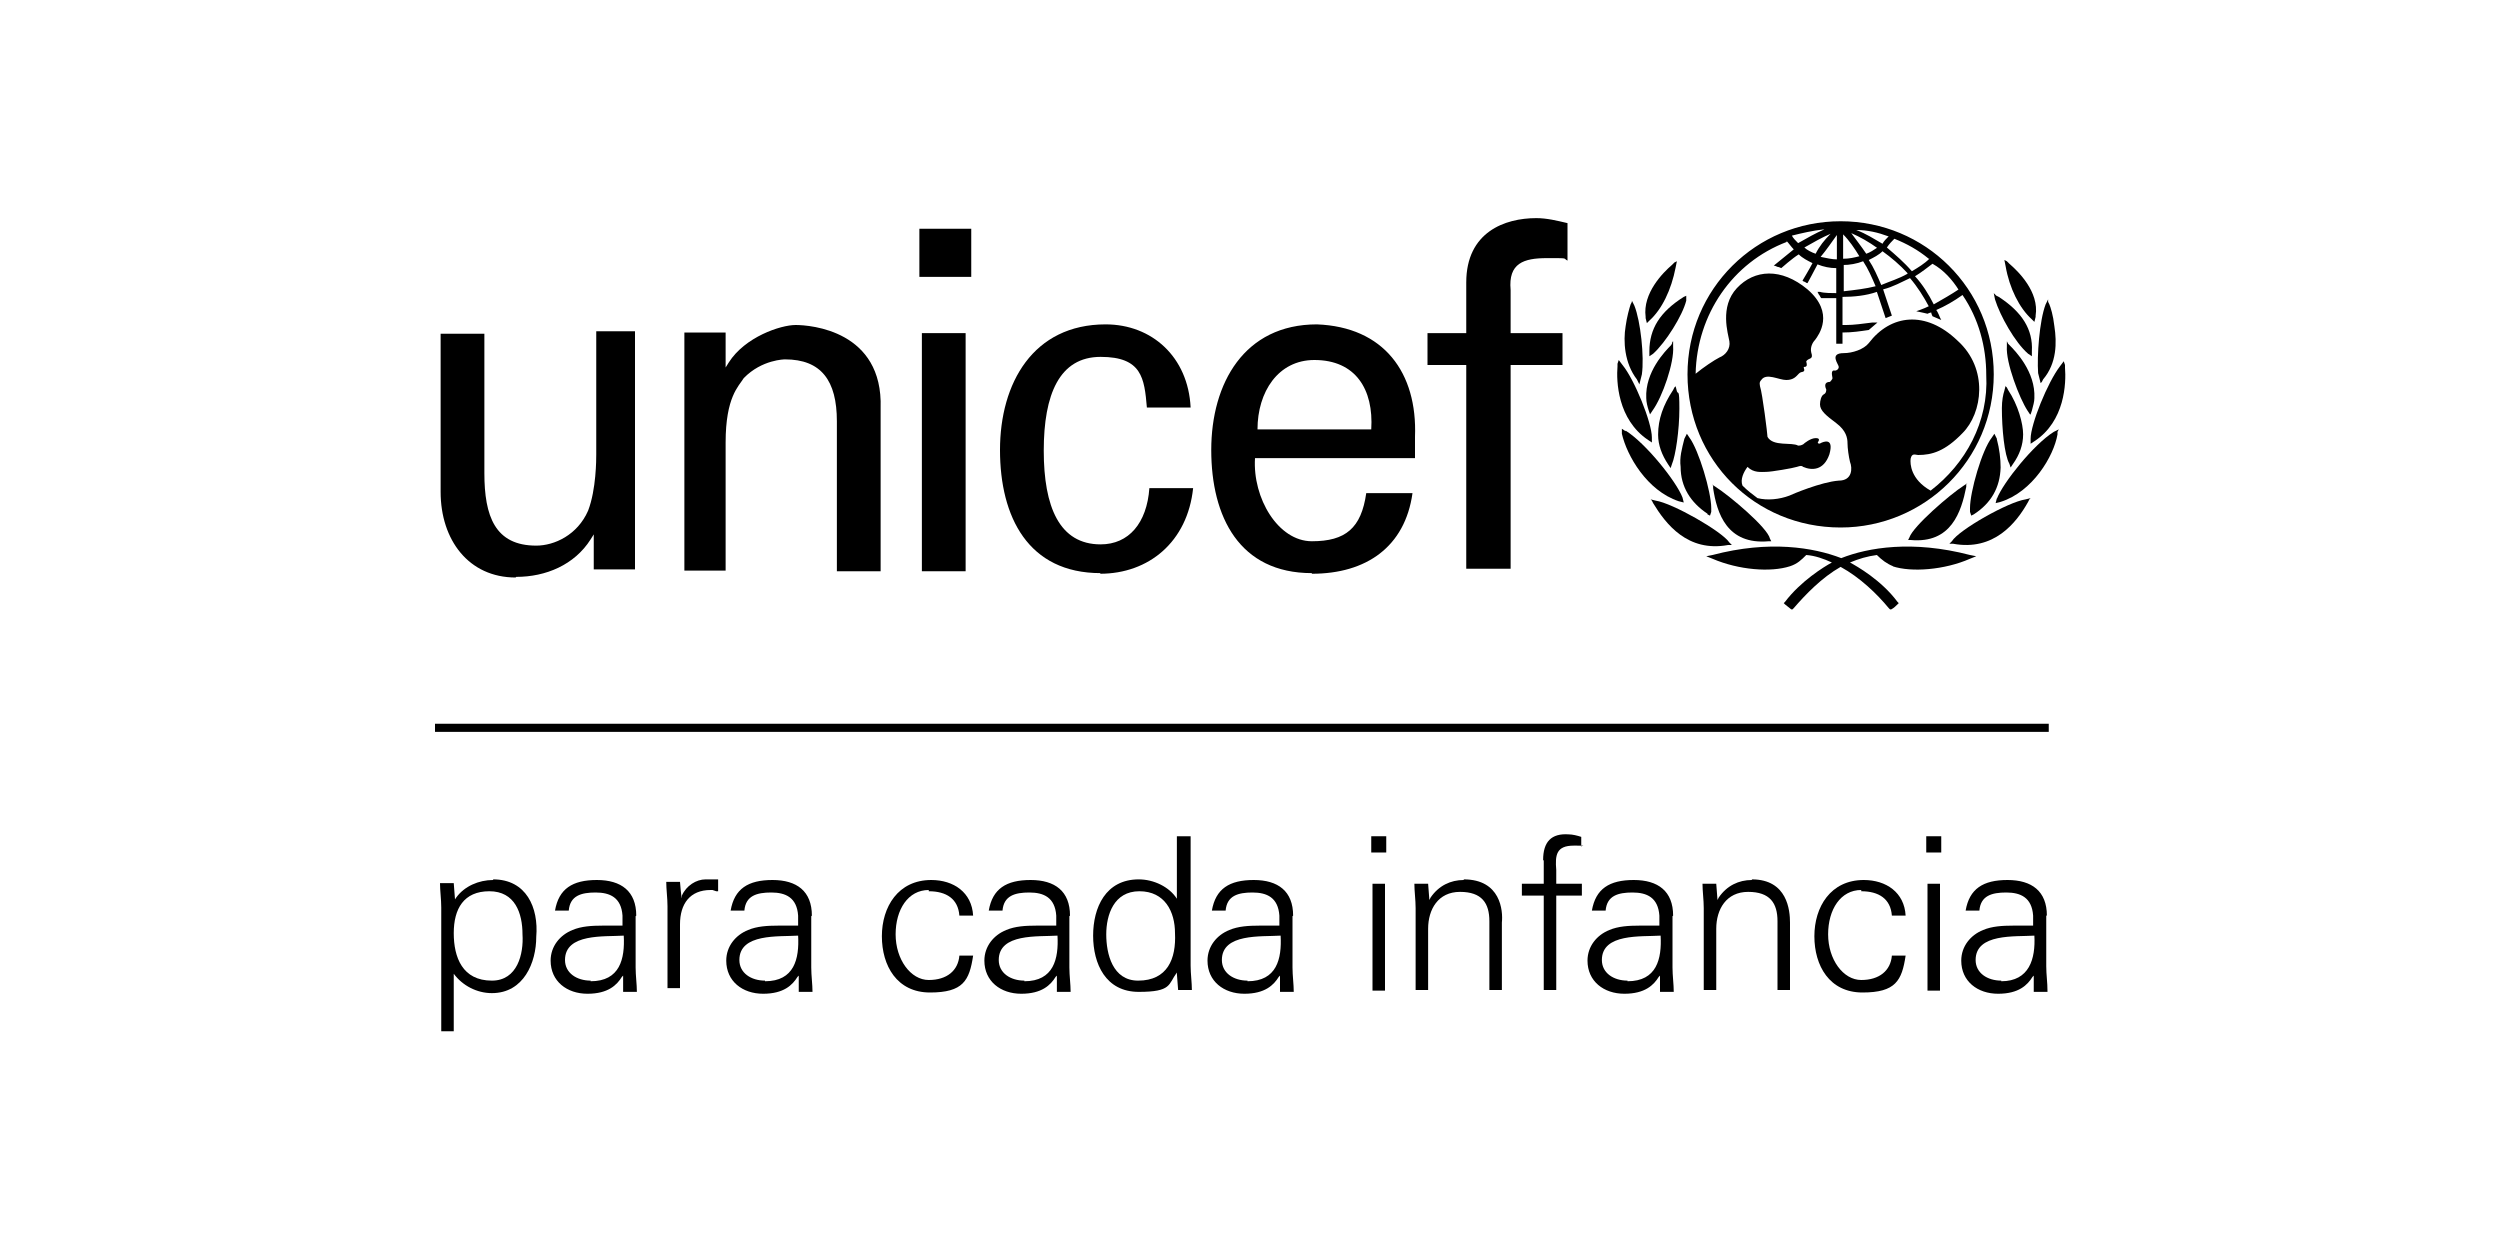 <?xml version="1.0" encoding="UTF-8"?>
<svg id="Capa_1" data-name="Capa 1" xmlns="http://www.w3.org/2000/svg" version="1.1" viewBox="0 0 400 200">
  <defs>
    <style>
      .cls-1 {
        fill: #000;
        stroke-width: 0px;
      }
    </style>
  </defs>
  <path class="cls-1" d="M297.8,142.6c2.8,0,4.7,1.2,4.9,3.9h2.2c-.2-3.7-3.1-5.7-6.7-5.7-5.3,0-7.9,4.3-7.9,9s2.4,9,7.7,9,6.3-1.9,6.9-5.9h-2.2c-.2,2.4-2,3.9-4.9,3.9s-5.3-3.3-5.3-7.3,2-7.1,5.3-7.1h0Z"/>
  <path class="cls-1" d="M280.3,140.8c-2.1,0-4,.9-5.3,2.8l-.2.4-.2-2.6h-2.2c0,1.2.2,2.6.2,3.9v13.1h2v-9.8c0-3.1,1.6-5.9,5.1-5.9s4.7,1.8,4.7,4.7v11h2v-10.8c0-1.9-.4-6.9-6.1-6.9h0Z"/>
  <path class="cls-1" d="M267.7,146.5c0-3.9-2.4-5.7-6.3-5.7s-6.1,1.4-6.7,4.9h2.2c.2-2.4,2-2.9,4.3-2.9s4.1.8,4.3,3.7v1.6c-.6,0-1.3,0-1.9,0h-1.3c-1.7,0-3.4.1-4.8.7-2,.8-3.5,2.6-3.5,4.9,0,3.3,2.6,5.3,5.9,5.3s4.7-1.4,5.5-2.7l.2-.2v2.6h2.2c0-1.2-.2-2.6-.2-3.9v-8.2h0ZM260.4,156.9c-2.2,0-4.1-1.2-4.1-3.3,0-4.3,6.3-3.7,9.4-3.9.2,3.7-.6,7.3-5.3,7.3Z"/>
  <rect class="cls-1" x="308.2" y="133.8" width="2.4" height="2.6"/>
  <path class="cls-1" d="M327.5,146.5c0-3.9-2.4-5.7-6.3-5.7s-6.1,1.4-6.7,4.9h2.2c.2-2.4,2-2.9,4.3-2.9s4.1.8,4.3,3.7v1.6c-.6,0-1.3,0-1.9,0h-1.3c-1.7,0-3.4.1-4.8.7-2,.8-3.5,2.6-3.5,4.9,0,3.3,2.6,5.3,5.9,5.3s4.7-1.4,5.5-2.7l.2-.2v2.6h2.2c0-1.6-.2-2.7-.2-4.1v-8.1h0ZM320.2,156.9c-2.2,0-4.1-1.2-4.1-3.3,0-4.3,6.3-3.7,9.4-3.9.2,3.7-.8,7.3-5.3,7.3Z"/>
  <path class="cls-1" d="M247,137.7v3.7h-3.5v1.9h3.5v15.1h2v-15.1h4.1v-1.9h-4.1v-2.2c-.2-2.4,0-3.9,2.8-3.9s.8,0,1.2.2v-1.6c-.6-.2-1.4-.4-2-.4-2.8-.2-4.1,1.2-4.1,4.1h0Z"/>
  <rect class="cls-1" x="308.4" y="141.4" width="2" height="17.1"/>
  <path class="cls-1" d="M129.9,146.5c0-3.9-2.4-5.7-6.3-5.7s-6.1,1.4-6.7,4.9h2.2c.2-2.4,2-2.9,4.3-2.9s4.1.8,4.3,3.7v1.6c-.6,0-1.3,0-1.9,0h-1.3c-1.7,0-3.4.1-4.8.7-2,.8-3.5,2.6-3.5,4.9,0,3.3,2.6,5.3,5.9,5.3s4.7-1.4,5.5-2.7l.2-.2v2.6h2.2c0-1.2-.2-2.6-.2-3.9v-8.2h0ZM122.4,156.9c-2.2,0-4.1-1.2-4.1-3.3,0-4.3,6.3-3.7,9.4-3.9.2,3.7-.6,7.3-5.3,7.3Z"/>
  <path class="cls-1" d="M101.8,146.5c0-3.9-2.4-5.7-6.3-5.7s-6.1,1.4-6.7,4.9h2.2c.2-2.4,2-2.9,4.3-2.9s4.1.8,4.3,3.7v1.6c-.6,0-1.3,0-1.9,0h-1.3c-1.7,0-3.4.1-4.8.7-2,.8-3.5,2.6-3.5,4.9,0,3.3,2.6,5.3,5.9,5.3s4.7-1.4,5.5-2.7l.2-.2v2.6h2.2c0-1.2-.2-2.6-.2-3.9v-8.2h0ZM94.5,156.9c-2.2,0-4.1-1.2-4.1-3.3,0-4.3,6.3-3.7,9.4-3.9.2,3.7-.6,7.3-5.3,7.3Z"/>
  <path class="cls-1" d="M109.1,143.4v.3c-.1,0-.3-2.6-.3-2.6h-2.2c0,1.2.2,2.6.2,3.9v13.1h2v-10.2c0-3.3,1.6-5.5,4.9-5.5h.3s.6.2.6.2c0,0,.2,0,.3,0v-1.9h-2c-1.5,0-3.1,1-3.8,2.6h0Z"/>
  <rect class="cls-1" x="219.6" y="141.4" width="2" height="17.1"/>
  <path class="cls-1" d="M78.9,140.8c-2.3,0-4.6,1-5.9,2.8l-.2.3-.2-2.6h-2.2c0,1.2.2,2.6.2,3.9v19.8h2v-9.2c1.4,1.9,3.7,3.1,6.1,3.1,5.1,0,7.1-4.9,7.1-9,.4-4.7-1.6-9.2-6.9-9.2h0ZM78.7,156.9c-4.7,0-6.1-3.7-6.1-7.6s1.6-6.7,5.7-6.7,5.3,3.5,5.3,6.9c.2,3.1-.8,7.4-4.9,7.4h0Z"/>
  <rect class="cls-1" x="219.4" y="133.8" width="2.4" height="2.6"/>
  <path class="cls-1" d="M190.5,133.8h-2.2v10c-1.2-1.9-3.7-3.1-6.1-3.1-5.3,0-7.3,4.5-7.3,9s2,9,7.3,9,4.7-1.2,6.1-3.1v.2l.2,2.6h2.2c0-1.2-.2-2.6-.2-3.9v-20.6h0ZM182.1,156.9c-4.1,0-5.1-4.3-5.1-7.4s1.2-6.9,5.3-6.9,5.7,3.3,5.7,6.7c.2,4.1-1.2,7.6-5.9,7.6h0Z"/>
  <path class="cls-1" d="M206.9,146.5c0-3.9-2.4-5.7-6.3-5.7s-6.1,1.4-6.7,4.9h2.2c.2-2.4,2-2.9,4.3-2.9s4.1.8,4.3,3.7v1.6c-.6,0-1.3,0-1.9,0h-1.3c-1.7,0-3.4.1-4.8.7-2,.8-3.5,2.6-3.5,4.9,0,3.3,2.6,5.3,5.9,5.3s4.7-1.4,5.5-2.7l.2-.2v2.6h2.2c0-1.2-.2-2.6-.2-3.9v-8.2h0ZM199.6,156.9c-2.2,0-4.1-1.2-4.1-3.3,0-4.3,6.3-3.7,9.4-3.9.2,3.7-.6,7.3-5.3,7.3Z"/>
  <path class="cls-1" d="M148.6,142.6c2.8,0,4.7,1.2,4.9,3.9h2.2c-.2-3.7-3.1-5.7-6.7-5.7-5.3,0-7.9,4.3-7.9,9s2.4,9,7.7,9,6.3-1.9,6.9-5.9h-2.2c-.2,2.4-2,3.9-4.9,3.9s-5.3-3.3-5.3-7.3,2-7.1,5.3-7.1h0Z"/>
  <path class="cls-1" d="M171.2,146.5c0-3.9-2.4-5.7-6.3-5.7s-6.1,1.4-6.7,4.9h2.2c.2-2.4,2-2.9,4.3-2.9s4.1.8,4.3,3.7v1.6c-.6,0-1.3,0-1.9,0h-1.3c-1.7,0-3.4.1-4.8.7-2,.8-3.5,2.6-3.5,4.9,0,3.3,2.6,5.3,5.9,5.3s4.7-1.4,5.5-2.7l.2-.2v2.6h2.2c0-1.2-.2-2.6-.2-3.9v-8.2h0ZM163.9,156.9c-2.2,0-4.1-1.2-4.1-3.3,0-4.3,6.3-3.7,9.4-3.9.2,3.7-.6,7.3-5.3,7.3Z"/>
  <path class="cls-1" d="M234.2,140.8c-2.1,0-4,.9-5.3,2.8l-.2.4-.2-2.6h-2.2c0,1.2.2,2.6.2,3.9v13.1h2v-9.8c0-3.1,1.6-5.9,5.1-5.9s4.7,1.8,4.7,4.7v11h2v-10.8c.2-1.9-.2-6.9-6.1-6.9h0Z"/>
  <rect class="cls-1" x="147.1" y="36.6" width="8.3" height="7.7"/>
  <path class="cls-1" d="M234.7,91h7v-32.6h8.3v-5.1h-8.3v-6.9c-.4-4.3,2.1-5.1,5.8-5.1s2.5,0,3.3.4v-6c-1.7-.4-3.3-.8-5-.8-5,0-11.2,2.2-11.2,10.3v8.1h-6.2v5.1h6.2v32.6h0Z"/>
  <path class="cls-1" d="M209.9,91.8c8.7,0,14.9-4.3,16.1-12.9h-7.4c-.8,5.6-3.3,7.7-8.7,7.7s-9.5-6.9-9.1-13.3h25.6v-3.4c.4-10.3-5-17.6-15.7-18-11.6,0-16.9,9.4-16.9,20.1s4.5,19.7,16.1,19.7h0ZM210.3,57.6c6.6,0,9.5,4.7,9.1,11.1h-18.2c0-6,3.3-11.1,9.1-11.1Z"/>
  <path class="cls-1" d="M116.1,70.8c0-7.3,2.1-9,2.9-10.3,2.9-3,6.6-3,6.6-3,5.8,0,8.3,3.4,8.3,9.9v24h7v-26.1c.4-12.4-11.2-13.3-13.6-13.3s-8.1,1.9-10.7,6l-.5.8v-5.6h-6.6v38.1h6.6v-20.6h0Z"/>
  <path class="cls-1" d="M82.6,92.3c4.7,0,9.3-1.9,11.9-6l.5-.8v5.6h6.6v-38.1h-6.2v19.7c0,.8,0,5.6-1.3,9-1.7,3.9-5.4,5.6-8.3,5.6-6.6,0-8.3-4.7-8.3-11.6v-22.3h-7v25.3c0,7.7,4.5,13.7,12,13.7h0Z"/>
  <rect class="cls-1" x="147.5" y="53.3" width="7" height="38.1"/>
  <path class="cls-1" d="M176,91.8c7.8,0,14-5.1,14.9-13.7h-7c-.4,5.6-3.3,9-7.8,9-6.6,0-9.1-6-9.1-15s2.5-15,9.1-15,7,3.4,7.4,8.1h7c-.4-8.1-6.2-13.3-13.6-13.3-11.6,0-16.9,9.4-16.9,20.1s4.5,19.7,16.1,19.7h0Z"/>
  <rect class="cls-1" x="69.6" y="115.8" width="258.2" height="1.3"/>
  <path class="cls-1" d="M265.3,69.6c0,1.6.6,3.2,1.6,4.7l.4.6.2-.6c.6-1.4,1.2-5.5,1.2-8.9s-.2-2.2-.4-2.8l-.2-.8-.2.2-.2.4c-1.6,2.4-2.4,4.7-2.4,7.1h0Z"/>
  <path class="cls-1" d="M267.6,54.8l-.2.4c-1,1-4.2,4.3-4,8.5,0,.6.2,1.4.4,2l.2.6.4-.6c1.6-2.2,3.5-7.7,3.3-10.3v-.8l-.2.2h0Z"/>
  <path class="cls-1" d="M262.1,61.1l.2.4.4-1.6c.4-2.8-.2-8.5-1.2-11l-.4-.8v.2l-.2.4c-.2.6-.6,2-.8,3.5-.4,2.4-.2,5.9,1.8,8.5l.2.4h0Z"/>
  <path class="cls-1" d="M273.2,82.3l.4.2.2-.6v-.6c0-2.6-2-9.3-3.5-11.3l-.4-.6-.2.4-.2.4c-.4,1.6-.8,3-.6,4.5,0,3.2,1.6,5.7,4.3,7.5h0Z"/>
  <path class="cls-1" d="M264.5,80.5c2,3.3,5.5,7.9,12,6.7h.6l-.4-.4c-1.2-1.8-9.1-6.3-11.8-6.7l-.8-.2.2.2.2.4Z"/>
  <path class="cls-1" d="M260.1,69l-.6-.4v.8c.8,3.5,4,9.1,9.1,10.8l.8.2-.2-.8c-1-2.6-5.9-8.7-9.1-10.7h0Z"/>
  <polygon class="cls-1" points="270 47.1 270 47.3 270 47.3 270 47.1"/>
  <path class="cls-1" d="M263.9,56.2v.8l.6-.4c2-1.8,4.7-6.1,5.3-8.5v-.8c.1,0-.4.2-.4.2-3.8,2.4-5.5,5.1-5.5,8.7h0Z"/>
  <path class="cls-1" d="M294.5,84.4c13.4,0,24.5-10.8,24.5-24.5s-11-24.5-24.5-24.5-24.5,10.8-24.5,24.5,10.8,24.5,24.5,24.5ZM313.4,46.3c-1.2.8-2.6,1.6-4,2.4-.8-1.6-1.8-3.2-3-4.5,1-.6,2-1.4,2.8-2,1.8,1,3.2,2.6,4.2,4.2ZM308.7,41.4c-.8.8-1.8,1.4-2.8,2-1.2-1.4-2.6-2.6-4-3.8.4-.6.8-1,1.2-1.4,2,.8,3.8,1.8,5.5,3.2ZM305.2,43.8c-1.4.8-2.8,1.2-4.2,1.8-.6-1.4-1.2-2.8-2-4,.8-.4,1.6-.8,2.2-1.4,1.4,1,2.8,2.2,4,3.5h0ZM302.2,37.8c-.4.4-.8.8-1,1.2-1.4-.8-2.6-1.6-4.2-2.2,1.8,0,3.5.4,5.1,1h0ZM300.4,39.6c-.6.4-1.2.8-1.8,1-.8-1.2-1.6-2.2-2.4-3.3,1.4.6,2.8,1.4,4.2,2.4h0ZM294.9,37.5c1,1,1.8,2.2,2.6,3.5-.8.2-1.6.4-2.6.4v-4ZM294.9,42.4c1,0,2.2-.2,3.2-.6.8,1.2,1.4,2.6,2,4-1.6.4-3.3.6-5.1.8v-4.2h0ZM293.9,37.5v4c-.8,0-1.6-.2-2.6-.4,1-1.2,1.8-2.4,2.6-3.5ZM290.5,40.6c-.6-.2-1.4-.6-1.8-1,1.4-.8,2.8-1.6,4.2-2.2-1,1-1.8,2-2.4,3.2h0ZM291.9,36.7c-1.4.6-2.8,1.4-4.2,2.2-.4-.4-.8-.8-1-1.2,1.6-.4,3.3-.8,5.1-1h0ZM285.8,38.5c.4.4.8,1,1.2,1.4-1,.8-3.2,2.6-3.2,2.6,0,0,.2,0,.6.2.2,0,.6.2.6.2,0,0,1.8-1.6,2.8-2.2.6.6,1.4,1,2.2,1.4-.4.8-1.6,2.8-1.6,2.8,0,0,.2.2.4.2.2.2.4.2.4.2,0,0,1.2-2.2,1.6-3,1,.4,2,.6,3,.6v4c-.6,0-2,0-2.6-.2h-.4l.2.4c.2.2.2.4.4.6h2.4v7.3h1v-1.8c1.6,0,2.8-.2,4.2-.4l1.4-1.2h-.8c-1.6.2-3,.4-4.2.4h-.6v-4.5c1.8,0,3.8-.2,5.5-.8l1.4,4.2,1-.4-1.4-4.2c1.6-.4,3-1.2,4.3-1.8,1.2,1.4,2.2,3,3,4.5-.8.4-2,.8-2,.8,1,.2,1.8.4,1.8.4,0,0,.4-.2.6-.2,0,.2.2.6.2.6l1.4.6-.2-.4s-.4-1-.6-1.2c1.4-.6,2.8-1.4,4.2-2.4,2.6,3.8,3.8,8.3,3.8,12.8.4,7.5-3.3,14.2-8.9,18.5-3.2-1.8-3.3-4.3-3.2-5.1.2-1,.8-.6,1.2-.6,2.2,0,4.3-.6,7.1-3.5,3.2-3.2,4.2-10.3-.8-14.8-5.1-4.9-10.7-4.2-14.2.4-.8,1-2.6,1.6-4,1.6-2.4,0-.8,1.8-.8,2.2s-.4.6-.6.6c-.8-.2-.4,1-.4,1.2s-.4.6-.4.6c-1,0-.8.8-.6,1.2,0,.2,0,.6-.4.8s-.6,1-.6,1.6c0,1,1,1.8,2.6,3,1.6,1.2,1.8,2.4,1.8,3.2s.2,2.2.4,3c.4,1,.4,3-1.8,3-2.8.2-7.5,2.2-7.9,2.4-1.6.6-3.5.8-5.1.4-.8-.6-1.6-1.2-2.4-2-.4-1,.2-2.2.8-3,1,1,2.2.8,3,.8s4.3-.6,4.9-.8.8-.2,1,0c1.4.6,3.3.6,4.2-2,.8-2.8-1-2-1.4-1.8-.2.2-.6,0-.4-.2.4-.6-.2-.6-.4-.6-.8,0-1.8.8-2,1-.4.2-.6.2-.8.2-1-.6-4,.2-4.9-1.4,0-.4-.8-6.9-1.2-8.1,0-.2-.2-.6.2-1,.8-1.2,2.8,0,4,0s1.6-.6,2-1,.6-.2.8-.4c.2-.2,0-.4,0-.6s.2,0,.4-.2,0-.6,0-.8c.4-.6,1.2-.2.8-1.4-.2-.8.2-1.6.6-2,.6-.8,3.2-4.3-1.2-8.1-4.2-3.5-8.5-3.2-11.3-.2-2.8,3-1.4,7.3-1.2,8.5s-.6,2.2-1.6,2.6c-.8.4-2.6,1.6-3.8,2.6.2-9.5,5.9-17.8,14.6-21.1h0Z"/>
  <path class="cls-1" d="M263.3,50.9l.2.8.4-.4c2-1.8,3.5-4.9,4.2-8.5l.2-1-.4.2-.4.4c-1.4,1.2-4.7,4.5-4.2,8.3v.2h0Z"/>
  <path class="cls-1" d="M263.7,70.4l.6.4v-.8c0-2.4-2.8-9.3-4.7-11.6l-.6-.8-.2.6v.4c-.2,2.4,0,8.5,4.9,11.8h0Z"/>
  <path class="cls-1" d="M324.9,71l.6-.4c4.9-3.2,5.1-9.3,4.9-11.8v-.4l-.2-.6-.6.8c-2,2.6-4.7,9.3-4.7,11.6v.8h0Z"/>
  <path class="cls-1" d="M325.1,51.1l.4.4.2-.8v-.2c.6-3.8-2.8-7.1-4.2-8.3l-.4-.4-.4-.2.2,1c.6,3.5,2.2,6.7,4.2,8.5Z"/>
  <path class="cls-1" d="M324.9,66.3l.2-.6c.2-.8.4-1.4.4-2,.2-4.2-3-7.5-4-8.5l-.2-.2-.2-.4v.8c-.2,2.6,2,8.3,3.3,10.3l.4.6h0Z"/>
  <path class="cls-1" d="M324.5,56.6l.6.4v-.8c.2-3.5-1.6-6.3-5.3-8.7l-.4-.2-.4-.4.2,1c.8,2.6,3.2,6.9,5.3,8.7h0Z"/>
  <path class="cls-1" d="M326.5,61.3l.2-.2.2-.4c2.2-2.6,2.2-5.9,1.8-8.5-.2-1.8-.6-3-.8-3.5l-.2-.4v-.4l-.4.8c-1,2.6-1.4,8.3-1.2,11l.4,1.6h0Z"/>
  <path class="cls-1" d="M320.9,61.7l-.2.8c-.2.6-.4,1.6-.4,2.8,0,3.3.4,7.5,1.2,8.9l.2.6.4-.6c1-1.4,1.6-3,1.6-4.7s-.8-4.7-2.4-7.1l-.2-.4-.2-.2h0Z"/>
  <path class="cls-1" d="M314.6,77.9v-.4l.2-.2-.6.4c-2.2,1.4-8.1,6.5-8.7,8.3l-.2.4h.4c6.5.6,8.1-4.5,8.9-8.5Z"/>
  <path class="cls-1" d="M324.5,80.3l.2-.4.2-.2-.8.2c-2.8.4-10.7,4.9-11.8,6.7l-.4.4h.6c6.5,1.2,10.1-3.3,12-6.7Z"/>
  <path class="cls-1" d="M319.5,70.2l-.2-.4-.2-.4-.4.6c-1.6,2-3.5,8.7-3.5,11.3v.6l.2.6.4-.2c2.8-1.8,4.2-4.3,4.3-7.5,0-1.4-.2-3-.6-4.5h0Z"/>
  <path class="cls-1" d="M283,86.6h.4l-.2-.4c-.4-1.8-6.5-6.9-8.7-8.3l-.6-.4.2.2v.4c.6,4,2.2,9.1,8.9,8.5Z"/>
  <path class="cls-1" d="M319.5,79.7l-.2.8.8-.2c5.1-1.6,8.5-7.3,9.1-10.8v-.4l.2-.4-.8.4c-3.2,2-8.1,8.1-9.1,10.7Z"/>
  <path class="cls-1" d="M302.8,90.6c3,1,8.3.6,12.4-1.2l1-.4-1-.2c-9.2-2.4-16.3-1.2-20.6.5-4.4-1.7-11.5-2.9-20.6-.5l-1,.2,1,.4c4.2,1.8,9.3,2.2,12.4,1.2,1.2-.4,1.8-1,2.6-1.8,1.4.1,2.8.6,4.1,1.2-1.3.7-5,3-7.5,6.3l-.2.2.2.2c.2.2.8.6,1,.8h.2l.2-.2c1.9-2.2,4.5-4.9,7.5-6.6,3.1,1.7,5.8,4.3,7.7,6.6l.2.2h.2c.4-.2.8-.6,1-.8l.2-.2-.2-.2c-2.6-3.5-6.5-5.7-7.6-6.3,1.4-.6,2.8-1,4.3-1.2.8.8,1.6,1.4,2.6,1.8h0Z"/>
</svg>